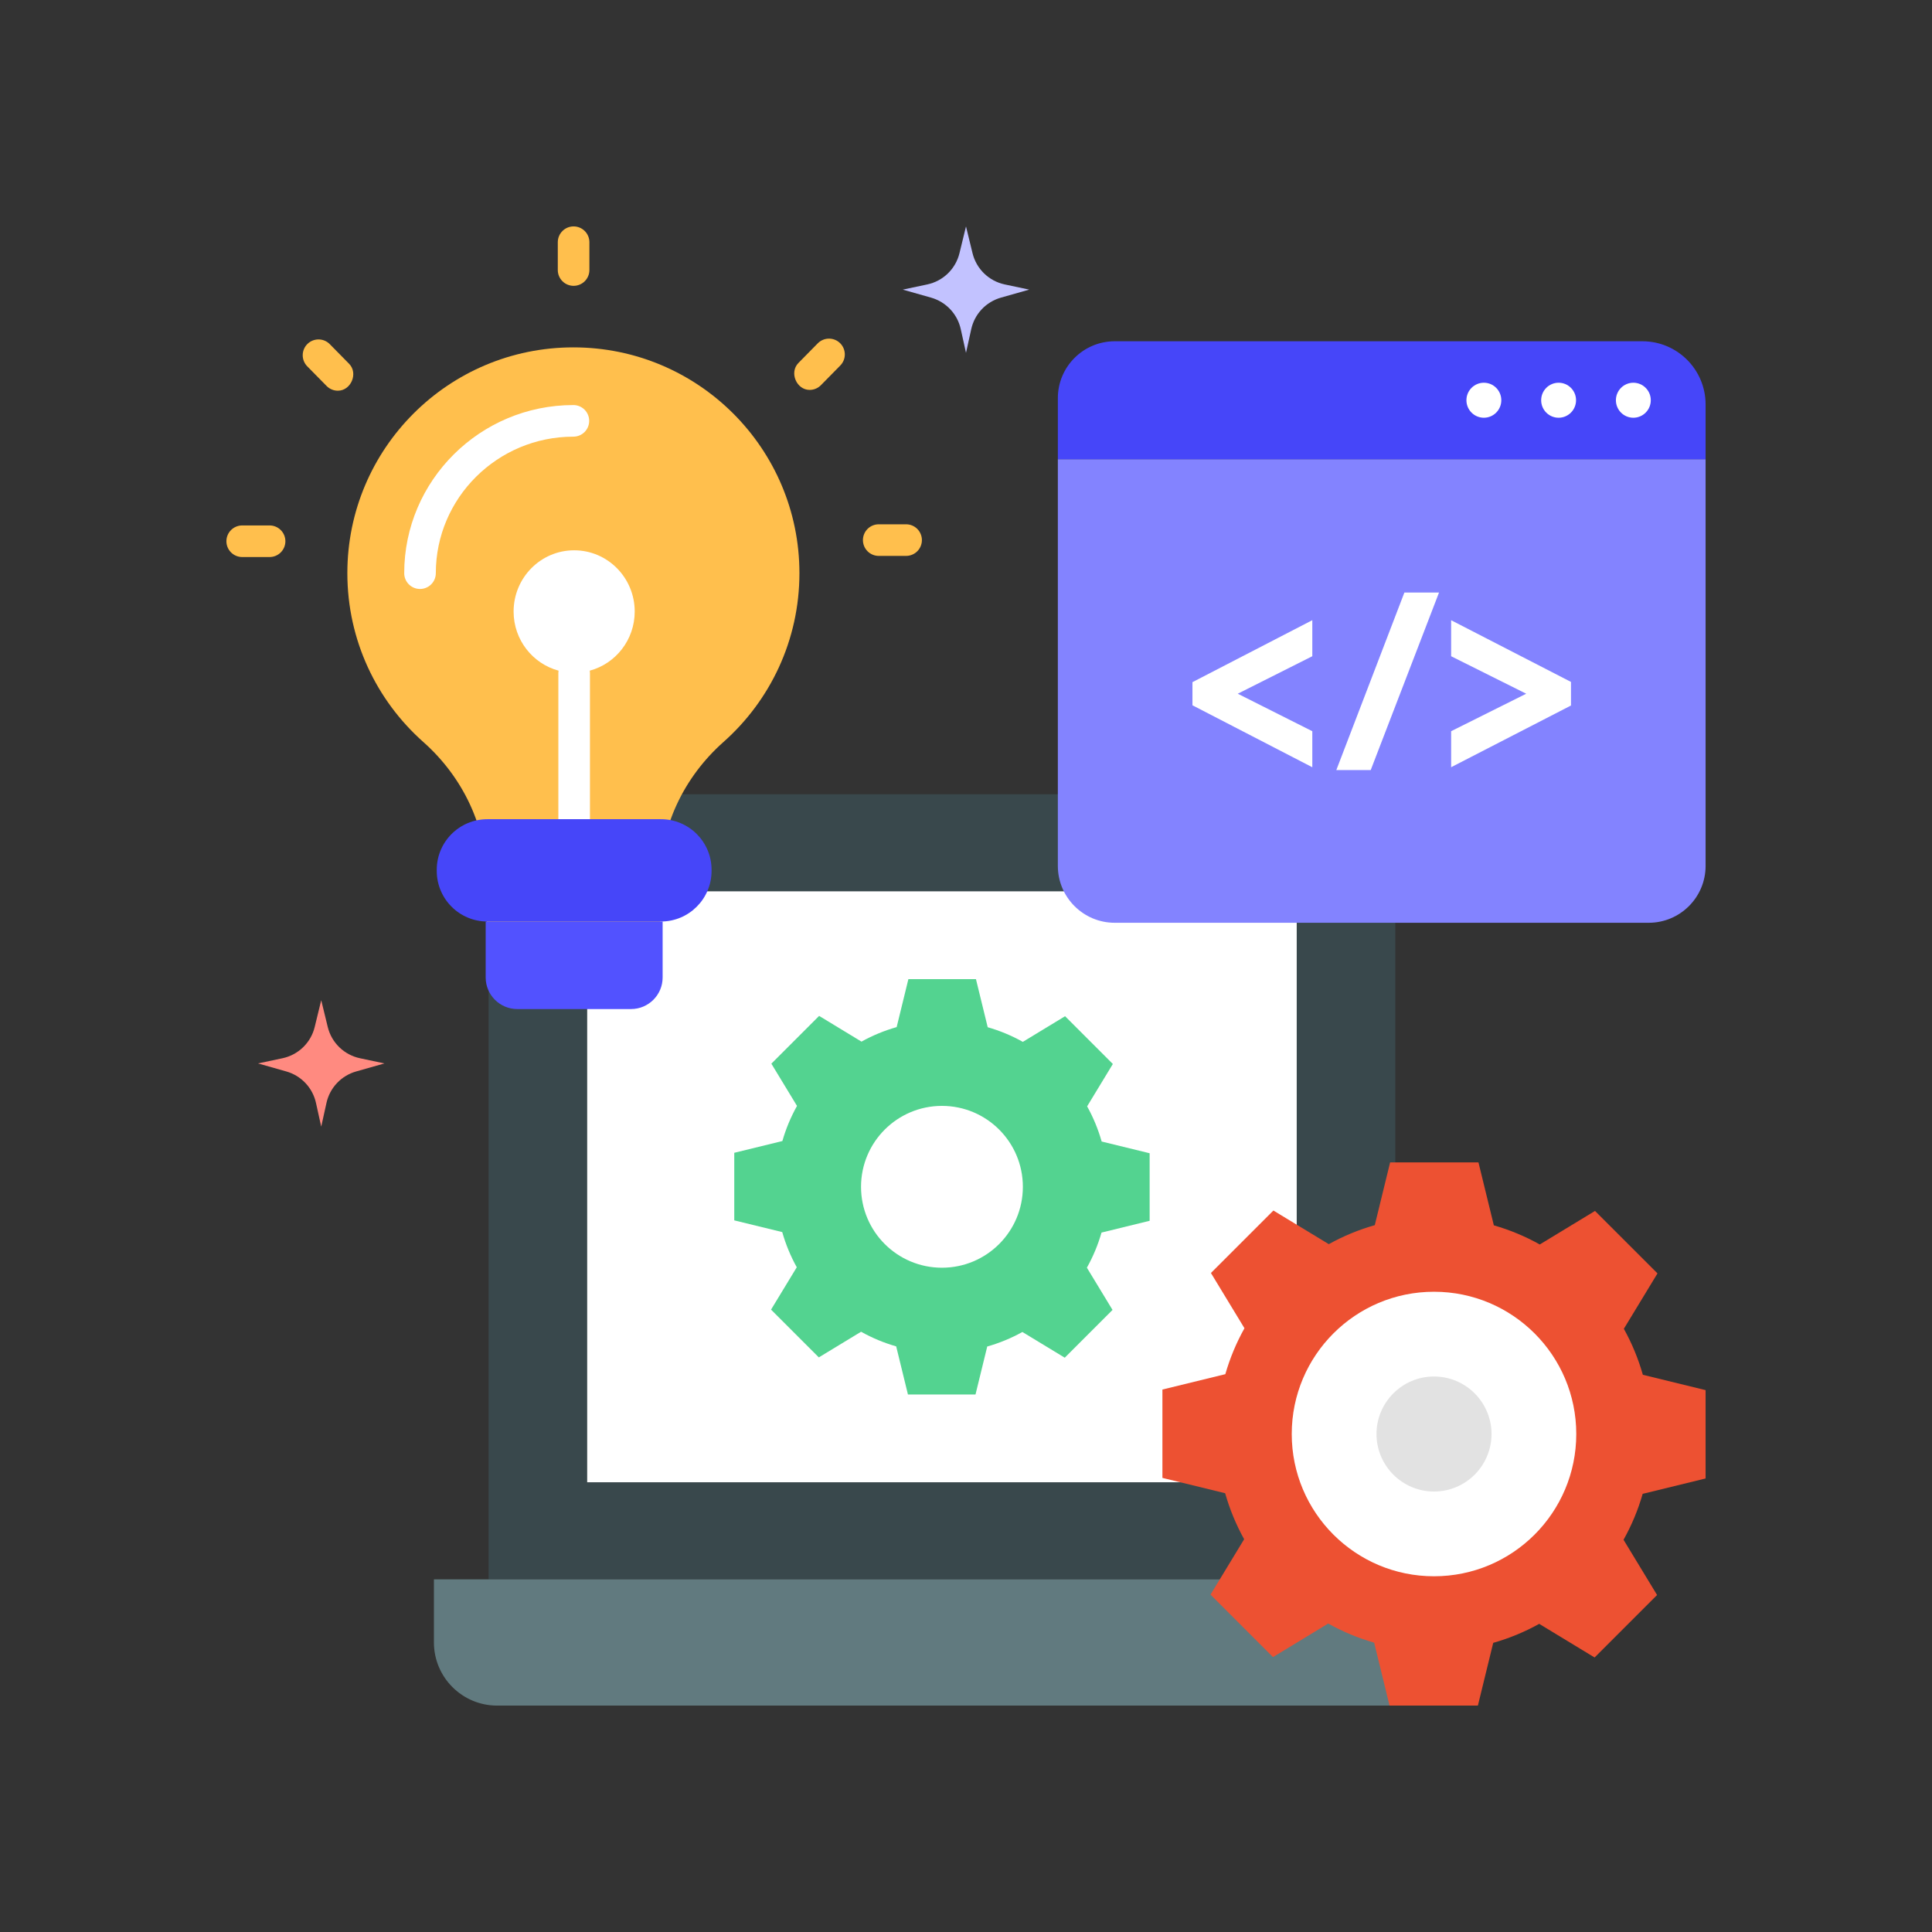 <svg width="512" height="512" viewBox="0 0 512 512" fill="none" xmlns="http://www.w3.org/2000/svg">
<rect x="0" y="0" width="512" height="512" fill="#333333" stroke="none"/>
<path d="M369.771 227.415V418.547H129.482V227.415C129.482 218.062 137.064 210.48 146.417 210.48H352.836C362.189 210.48 369.771 218.062 369.771 227.415Z" fill="#39484C"/>
<path d="M155.609 236.213H343.643V392.815H155.609V236.213Z" fill="white"/>
<path d="M384.26 418.549H114.993V435.247C114.993 444.5 122.493 452 131.745 452H367.508C376.76 452 384.26 444.5 384.26 435.247V418.549Z" fill="#617A7F"/>
<path d="M436.923 244.545H295.418C287.091 244.545 280.341 237.795 280.341 229.468V121.693H452V229.468C452 237.795 445.25 244.545 436.923 244.545Z" fill="#8383FF"/>
<path d="M316.012 186.907L347.775 203.328V193.781L328.021 183.842L347.775 173.904V164.357L316.012 180.778V186.907ZM354.135 204.082H363.252L381.356 157.033H372.176L354.135 204.082ZM384.566 164.365V173.909L404.462 183.842L384.566 193.776V203.32L416.098 187.086L416.328 186.968V180.717L384.566 164.365Z" fill="white"/>
<path d="M452 121.694H280.341V105.514C280.341 97.188 287.091 90.438 295.418 90.438H435.248C444.5 90.438 452 97.937 452 107.19V121.694Z" fill="#4646F9"/>
<path d="M432.853 110.705C435.406 110.705 437.475 108.628 437.475 106.066C437.475 103.505 435.406 101.428 432.853 101.428C430.301 101.428 428.231 103.505 428.231 106.066C428.231 108.628 430.301 110.705 432.853 110.705Z" fill="white"/>
<path d="M413.046 110.705C415.599 110.705 417.668 108.628 417.668 106.066C417.668 103.505 415.599 101.428 413.046 101.428C410.494 101.428 408.424 103.505 408.424 106.066C408.424 108.628 410.494 110.705 413.046 110.705Z" fill="white"/>
<path d="M393.24 110.705C395.792 110.705 397.861 108.628 397.861 106.066C397.861 103.505 395.792 101.428 393.24 101.428C390.687 101.428 388.618 103.505 388.618 106.066C388.618 108.628 390.687 110.705 393.24 110.705Z" fill="white"/>
<path d="M304.665 323.525V305.622L291.95 302.514C291.03 299.269 289.739 296.141 288.1 293.194L294.916 281.968L282.256 269.308L271.062 276.105C268.119 274.457 264.995 273.156 261.753 272.227L258.637 259.477H240.733L237.624 272.191C234.38 273.111 231.252 274.403 228.304 276.041L217.079 269.225L204.419 281.885L211.216 293.08C209.568 296.022 208.267 299.146 207.338 302.388L194.587 305.505V323.409L207.302 326.517C208.222 329.762 209.514 332.889 211.152 335.837L204.336 347.063L216.996 359.722L228.191 352.926C231.133 354.573 234.257 355.874 237.499 356.803L240.616 369.554H258.519L261.628 356.839C264.873 355.92 268 354.628 270.948 352.99L282.173 359.805L294.833 347.146L288.037 335.951C289.684 333.008 290.985 329.885 291.914 326.643L304.665 323.525Z" fill="#53D390"/>
<path d="M249.627 335.959C261.47 335.959 271.07 326.359 271.07 314.516C271.07 302.673 261.47 293.072 249.627 293.072C237.784 293.072 228.183 302.673 228.183 314.516C228.183 326.359 237.784 335.959 249.627 335.959Z" fill="white"/>
<path d="M211.856 151.897C211.856 118.847 185.037 92.057 151.954 92.057C118.871 92.057 92.051 118.848 92.051 151.897C92.051 169.699 99.835 185.683 112.187 196.642C122.657 205.93 128.997 219.11 128.997 233.234V246.91H174.91V233.234C174.91 219.109 181.251 205.93 191.72 196.642C204.072 185.683 211.856 169.699 211.856 151.897Z" fill="#FFBF4D"/>
<path d="M111.309 156.084C110.198 156.084 109.133 155.643 108.348 154.857C107.562 154.072 107.121 153.007 107.121 151.896C107.121 127.33 127.233 107.344 151.953 107.344C153.064 107.344 154.129 107.785 154.915 108.57C155.7 109.356 156.141 110.421 156.141 111.532C156.141 112.643 155.7 113.708 154.915 114.493C154.129 115.279 153.064 115.72 151.953 115.72C131.851 115.72 115.497 131.948 115.497 151.896C115.497 153.007 115.056 154.072 114.271 154.857C113.485 155.643 112.42 156.084 111.309 156.084ZM168.205 162.065C168.205 153.101 161.02 145.835 152.158 145.835C143.295 145.835 136.11 153.101 136.11 162.065C136.11 169.582 141.169 175.887 148.026 177.733C148.001 177.919 147.97 178.103 147.97 178.296V217.093C147.97 218.204 148.411 219.269 149.196 220.054C149.982 220.84 151.047 221.281 152.158 221.281C153.268 221.281 154.334 220.84 155.119 220.054C155.904 219.269 156.346 218.204 156.346 217.093V178.296C156.346 178.103 156.314 177.919 156.289 177.733C163.146 175.887 168.205 169.582 168.205 162.065Z" fill="white"/>
<path d="M175.159 217.094H129.155C121.747 217.094 115.743 223.099 115.743 230.506V230.8C115.743 238.207 121.747 244.212 129.155 244.212H175.159C182.567 244.212 188.572 238.207 188.572 230.8V230.506C188.572 223.099 182.567 217.094 175.159 217.094Z" fill="#4646F9"/>
<path d="M175.605 244.213H128.709V259.033C128.709 263.659 132.459 267.409 137.086 267.409H167.229C171.855 267.409 175.605 263.659 175.605 259.033V244.213Z" fill="#5252FF"/>
<path d="M152.009 75.749C150.899 75.749 149.833 75.307 149.048 74.522C148.263 73.737 147.821 72.671 147.821 71.561V64.188C147.821 63.077 148.263 62.012 149.048 61.227C149.833 60.441 150.899 60 152.009 60C153.12 60 154.185 60.441 154.971 61.227C155.756 62.012 156.197 63.077 156.197 64.188V71.561C156.197 72.671 155.756 73.737 154.971 74.522C154.185 75.307 153.12 75.749 152.009 75.749ZM89.539 103.541C88.983 103.542 88.433 103.432 87.92 103.217C87.408 103.002 86.943 102.687 86.554 102.291L81.424 97.078C80.645 96.286 80.213 95.217 80.222 94.106C80.231 92.995 80.681 91.933 81.472 91.154C82.264 90.375 83.333 89.943 84.444 89.952C85.555 89.961 86.617 90.411 87.396 91.203L92.525 96.416C94.981 98.913 93.034 103.541 89.539 103.541ZM71.442 147.621H64.188C63.077 147.621 62.012 147.18 61.227 146.395C60.441 145.609 60 144.544 60 143.433C60 142.322 60.441 141.257 61.227 140.472C62.012 139.686 63.077 139.245 64.188 139.245H71.442C72.552 139.245 73.618 139.686 74.403 140.472C75.189 141.257 75.63 142.322 75.63 143.433C75.63 144.544 75.189 145.609 74.403 146.395C73.618 147.18 72.552 147.621 71.442 147.621ZM240.127 147.32H232.874C231.763 147.32 230.698 146.878 229.912 146.093C229.127 145.308 228.686 144.242 228.686 143.132C228.686 142.021 229.127 140.956 229.912 140.17C230.698 139.385 231.763 138.944 232.874 138.944H240.127C241.237 138.944 242.303 139.385 243.088 140.17C243.873 140.956 244.315 142.021 244.315 143.132C244.315 144.242 243.873 145.308 243.088 146.093C242.303 146.878 241.237 147.32 240.127 147.32ZM214.566 103.329C211.07 103.329 209.124 98.7 211.581 96.203L216.71 90.99C217.096 90.598 217.555 90.285 218.062 90.071C218.568 89.856 219.112 89.743 219.662 89.739C220.212 89.734 220.758 89.838 221.267 90.045C221.777 90.251 222.241 90.556 222.634 90.942C223.026 91.327 223.338 91.787 223.552 92.293C223.767 92.799 223.88 93.343 223.884 93.893C223.889 94.443 223.785 94.989 223.579 95.499C223.372 96.008 223.067 96.473 222.682 96.865L217.552 102.078C217.163 102.475 216.698 102.789 216.185 103.004C215.672 103.219 215.122 103.329 214.566 103.329Z" fill="#FFBF4D"/>
<path d="M452 391.809V368.397L435.373 364.332C434.17 360.089 432.48 356 430.338 352.145L439.251 337.465L422.695 320.91L408.056 329.798C404.208 327.644 400.124 325.942 395.884 324.728L391.808 308.053H368.396L364.331 324.68C360.088 325.883 355.998 327.572 352.144 329.715L337.464 320.802L320.909 337.357L329.796 351.996C327.642 355.844 325.941 359.929 324.726 364.168L308.051 368.245V391.657L324.679 395.722C325.881 399.965 327.571 404.054 329.713 407.909L320.8 422.589L337.356 439.144L351.995 430.256C355.843 432.411 359.927 434.112 364.167 435.326L368.243 452H391.655L395.72 435.373C399.963 434.171 404.053 432.481 407.907 430.338L422.587 439.251L439.143 422.696L430.255 408.057C432.409 404.209 434.11 400.125 435.325 395.885L452 391.809Z" fill="#ED5132"/>
<path d="M380.026 417.728C400.847 417.728 417.727 400.848 417.727 380.027C417.727 359.205 400.847 342.326 380.026 342.326C359.204 342.326 342.325 359.205 342.325 380.027C342.325 400.848 359.204 417.728 380.026 417.728Z" fill="white"/>
<path d="M380.026 395.269C371.622 395.269 364.784 388.432 364.784 380.027C364.784 371.623 371.622 364.785 380.026 364.785C388.431 364.785 395.268 371.623 395.268 380.027C395.268 388.432 388.431 395.269 380.026 395.269Z" fill="#E2E2E2"/>
<path d="M266.263 75.377L272.752 76.752L265.248 78.88C263.308 79.431 261.554 80.496 260.17 81.963C258.787 83.43 257.827 85.244 257.391 87.213L256 93.504L254.609 87.213C254.174 85.244 253.213 83.43 251.83 81.963C250.447 80.496 248.692 79.431 246.752 78.88L239.248 76.752L245.737 75.377C247.796 74.941 249.689 73.932 251.199 72.466C252.709 71.001 253.775 69.138 254.272 67.094L256 60L257.728 67.094C258.226 69.139 259.292 71.001 260.802 72.466C262.312 73.932 264.205 74.941 266.263 75.377Z" fill="#C2C2FF"/>
<path d="M95.391 280.444L101.88 281.819L94.376 283.948C92.436 284.498 90.682 285.563 89.298 287.03C87.915 288.497 86.955 290.311 86.519 292.28L85.128 298.572L83.737 292.28C83.302 290.311 82.341 288.497 80.958 287.03C79.575 285.563 77.82 284.498 75.88 283.948L68.376 281.819L74.865 280.444C76.924 280.008 78.817 278.999 80.327 277.533C81.837 276.068 82.903 274.206 83.4 272.161L85.128 265.066L86.856 272.161C87.354 274.205 88.419 276.068 89.929 277.533C91.439 278.999 93.333 280.008 95.391 280.444Z" fill="#FF8A80"/>
</svg>
